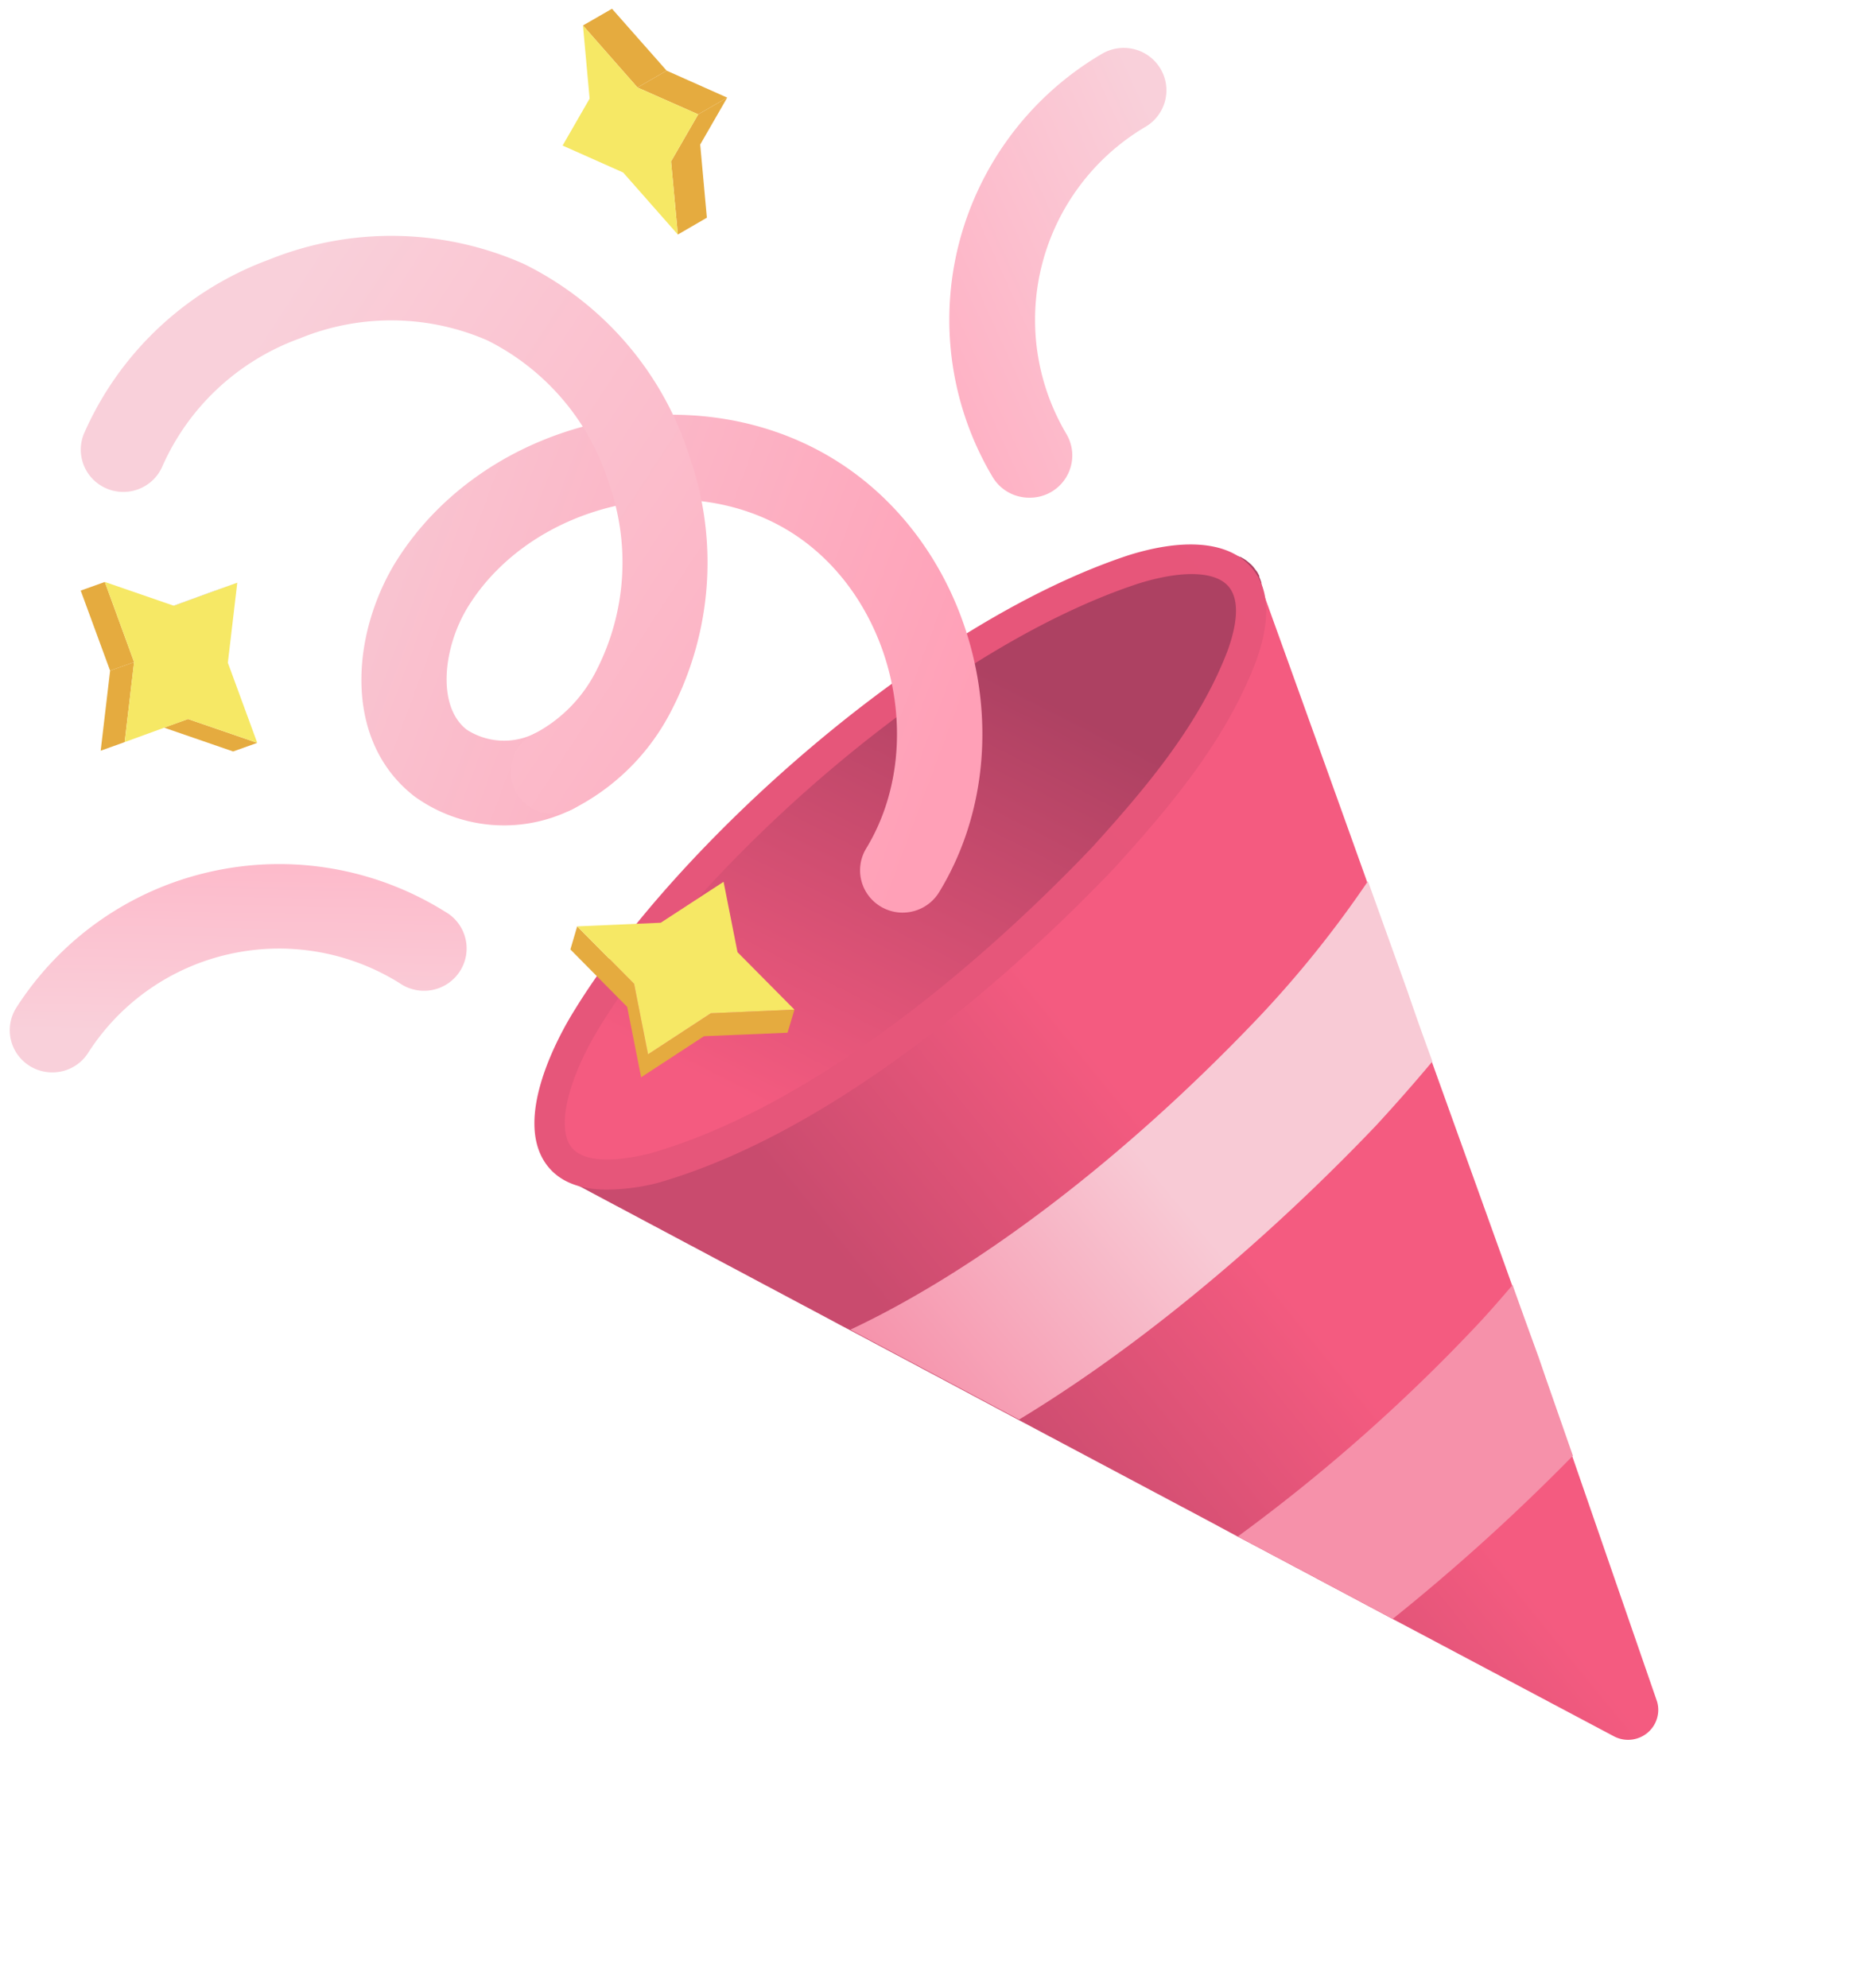 <svg xmlns="http://www.w3.org/2000/svg" width="182.352" height="194" viewBox="0 0 182.352 194" fill="none"><g clip-path="url(#a)"><path d="m157.605 169.488-20.191-10.708-1.484-.78-7.728-4.118-5.667-3.009-1.73-.914-2.968-1.596-18.339-9.746-6.857-3.655-9.617-5.117c-.54-.28-1.08-.56-1.607-.852l-26.496-14.096c.17.089.347.166.528.232l.208.073.49.146h.283l.503.097h2.87l.822-.097h.11l.491-.073c.32 0 .65-.11.994-.195.182-.03.362-.071.54-.122h.196a34.727 34.727 0 0 0 1.68-.463l.27-.085c.626-.195 1.227-.414 1.926-.658l.43-.158 2.048-.829.11-.061c.54-.219 1.08-.475 1.632-.731l.43-.207.44-.207.504-.244 1.668-.852.417-.22c.687-.377 1.386-.755 2.085-1.218.073-.029.143-.066.209-.11l.098-.061c.589-.329 1.227-.682 1.803-1.047l.356-.22 1.472-.901.65-.414 1.227-.792c.245-.146.478-.305.699-.463.128-.069.25-.146.368-.232.27-.17.54-.365.81-.56l.686-.475c.454-.305.896-.622 1.337-.938.184-.134.368-.244.552-.39.626-.451 1.227-.902 1.877-1.365l.295-.219 1.607-1.218.638-.5.662-.511c.343-.256.662-.512.981-.78l.32-.244 1.226-.986.687-.573 1.226-1.097.577-.487.822-.706a50.6 50.6 0 0 0 1.484-1.316l1.362-1.219.601-.56 1.226-1.133.663-.646 1.128-1.096c.221-.22.442-.426.651-.646l1.226-1.218c.479-.475.932-.963 1.386-1.438l.847-.889c.466-.5.92-.987 1.361-1.486l.43-.488.871-.986c.319-.354.637-.731.932-1.085l.331-.377.454-.56c.258-.293.503-.61.736-.902l.429-.512.785-1.011.295-.378c.294-.39.576-.767.834-1.133l.184-.231.184-.244.135-.207.478-.67c.098-.134.196-.256.282-.39.086-.134.135-.183.197-.292.061-.11.392-.56.564-.84l.331-.488.147-.22.135-.231.233-.341.295-.487c.171-.268.319-.537.49-.805l.246-.426c.196-.329.368-.646.539-.962 0-.073.086-.159.123-.22.037-.06.11-.219.159-.316l.332-.634a1.09 1.09 0 0 1 .11-.207c0-.11.098-.207.147-.305l.307-.657c0-.147.135-.293.196-.451.062-.159.111-.256.172-.39.061-.134.123-.268.172-.39a.907.907 0 0 0 0-.195c0-.158.122-.317.171-.463.05-.146.099-.256.148-.377.049-.122.085-.244.135-.378.049-.134.147-.45.208-.67.061-.22.11-.402.16-.61.049-.206.085-.328.122-.474.048-.197.085-.397.111-.597v-2.887a.18.18 0 0 0 0-.074 2.044 2.044 0 0 0-.111-.475.596.596 0 0 0 0-.146.445.445 0 0 0 0-.17c3.427 9.502 6.841 19 10.243 28.495.11.317.233.646.343.975l3.864 10.757c.81 2.266 1.62 4.52 2.454 6.786l7.176 19.967.65 1.816c.38 1.084.773 2.156 1.153 3.228l1.398 3.85.712 2.071 2.6 7.517 8.256 23.878a2.9 2.9 0 0 1-.02 1.669 2.927 2.927 0 0 1-.937 1.387 2.967 2.967 0 0 1-3.202.355Z" fill="url(#b)"></path><path d="M123.246 58.198v-.719a3.363 3.363 0 0 0-.11-.475.714.714 0 0 0 0-.146 4.29 4.29 0 0 0-.209-.549.503.503 0 0 0 0-.11 4.646 4.646 0 0 0-.233-.426 1.589 1.589 0 0 1-.135-.17c-.086-.11-.159-.22-.258-.33l-.159-.17-.294-.256-.184-.146a2.81 2.81 0 0 0-.368-.231l-.184-.11h-.074a.484.484 0 0 0-.184-.073c-.172-.085-.344-.146-.528-.22l-.306-.097-.577-.134-.343-.06a6.227 6.227 0 0 0-.687-.074h-1.448c-.392 0-.797 0-1.226.11h-.405l-.883.146-.491.098c-.294.06-.589.121-.871.207l-.527.121c-.319.086-.638.17-.957.28l-.491.147c-.405.122-.822.256-1.226.414l-.27.085-1.558.585-.454.183-1.153.487-.601.28-1.067.488-.332.134a.939.939 0 0 1-.22.122c-.761.365-1.534.755-2.331 1.218l-.38.207-2.454 1.364a84.14 84.14 0 0 0-2.576 1.535l-.417.256a64.847 64.847 0 0 0-2.453 1.596l-.49.317c-.847.56-1.694 1.145-2.565 1.742l-.343.244-2.92 1.73-.196.146c-.87.645-1.742 1.316-2.625 1.998l-.466.353c-.846.67-1.693 1.34-2.54 2.047l-.208.158-.208.183a129.69 129.69 0 0 0-3.202 2.705l-.38.34c-1.067.939-2.11 1.889-3.153 2.852l-.343.316a147.78 147.78 0 0 0-3.153 3.046l-.208.22a138.616 138.616 0 0 0-3.226 3.337l-1.497 1.633-.466.524-.957 1.096-.527.621-.81.95-.54.659-.735.901-.528.682-.662.853-.503.67-.601.816-.479.67-.564.792c-.147.22-.282.439-.442.658l-.515.756c-.123.219-.27.438-.392.645l-.466.743c-.135.207-.258.415-.38.622l-.418.719-.343.609c-.135.231-.246.463-.368.694l-.307.585c-.123.231-.22.451-.331.67-.11.219-.184.378-.258.56-.073.183-.208.439-.294.646l-.22.536c-.087.219-.16.426-.246.621s-.123.354-.184.512c-.062.158-.135.414-.197.609-.06.195-.11.317-.147.475a8.63 8.63 0 0 1-.16.585c-.06.195 0 .244-.097.366-.099.121 0 .06 0 .097 0 .037 0 .195-.062.292-.061.098-.073.402-.098.585.006.11.006.22 0 .329v.829a3.379 3.379 0 0 0 0 .499v.292c0 .195 0 .39.062.561.06.17 0 .11 0 .17.037.222.086.442.147.658v.159c0 .061.11.292.172.438l.098.195c.062.122.131.24.208.353l.123.208.245.292.16.183.319.268.159.146c.154.115.319.217.49.305h.099c.17.088.346.166.527.231l.209.073.49.146h.283l.502.098h2.871l.822-.098h.601c.319 0 .65-.109.993-.195l.442-.085h.296a34.727 34.727 0 0 0 1.68-.463l.27-.085c.626-.195 1.227-.414 1.926-.658l.43-.158 2.048-.829.11-.061c.54-.219 1.08-.475 1.632-.731l.429-.207.441-.207.503-.244 1.669-.852.417-.22c.687-.377 1.386-.755 2.085-1.218.073-.029.143-.066.209-.11l.098-.061c.588-.328 1.226-.682 1.803-1.047l.356-.22 1.472-.901.65-.414 1.226-.792c.246-.146.479-.305.7-.463l1.226-.792.687-.475c.454-.305.896-.621 1.337-.938.184-.134.368-.244.552-.39.626-.451 1.227-.902 1.877-1.365l.294-.219 1.607-1.218.638-.5.663-.511.6-.463.7-.56 1.227-.987.687-.573 1.226-1.096.577-.488.822-.706 1.03-.902.172-.158.282-.256 1.361-1.218.602-.56 1.226-1.134.663-.645 1.128-1.097c.221-.22.442-.426.65-.646l1.227-1.218c.196-.183.38-.365.552-.56l.834-.877.846-.89c.467-.5.92-.987 1.362-1.486l.429-.487.871-.987.479-.548.454-.537.331-.377.454-.56c.257-.293.503-.61.736-.902l.429-.512.785-1.011.294-.378c.295-.39.577-.767.835-1.133l.184-.231.184-.244.135-.207c.233-.292.441-.585.637-.877l.123-.183c0-.097.135-.183.196-.292.062-.11.393-.56.565-.84l.331-.488.147-.22.135-.23.233-.342.294-.487c.172-.268.319-.536.491-.804l.245-.427c.197-.329.368-.645.54-.962 0-.073.086-.159.123-.22.037-.06.11-.219.159-.316l.442-.84c0-.11.098-.208.147-.306l.307-.657.073-.159c0-.122.111-.256.172-.39.061-.134.086-.182.123-.292.037-.11.122-.268.171-.39a.907.907 0 0 0 0-.195l.086-.182c.086-.22.16-.439.233-.658.074-.22.086-.244.135-.378.049-.134.148-.45.209-.67.061-.22.061-.195.086-.292.024-.098 0-.22.073-.317.074-.098.086-.33.123-.475.048-.197.084-.397.11-.597a2.57 2.57 0 0 0 .074-.427v-1.596c.147-.122.147-.219.135-.316Z" fill="url(#c)"></path><path d="M59.263 116.102c-2.74 0-4.71-.812-5.912-2.436-3.312-4.508 1.227-12.682 2.735-15.082 9.9-16.13 33.991-37.767 54.084-44.395 5.373-1.68 9.556-1.34 11.776.963 1.963 2.01 2.184 5.165.675 9.368-3.006 7.87-8.489 14.303-13.862 20.224-7.078 7.431-25.539 25.279-44.626 30.725a20.72 20.72 0 0 1-4.87.633Zm51.827-59.135c-19.48 6.42-42.86 27.448-52.477 43.139-3.152 5.105-4.305 9.844-2.87 11.806 1.03 1.388 3.68 1.632 7.63.682 18.4-5.239 36.334-22.648 43.227-29.885 5.152-5.689 10.439-11.878 13.248-19.236.749-2.084 1.362-4.873 0-6.323-1.361-1.45-4.649-1.474-8.758-.183Z" fill="url(#d)"></path><path d="M139.831 103.591a174.795 174.795 0 0 1-5.348 6.091l-.123.134c-6.133 6.445-19.234 19.249-34.874 28.727l-6.857-3.654-9.617-5.117c12.487-5.872 26.815-16.764 39.928-30.555A105.14 105.14 0 0 0 133.538 86l3.864 10.757a275.852 275.852 0 0 0 2.429 6.835Z" fill="url(#e)"></path><path d="M153.545 142.076a199.992 199.992 0 0 1-17.591 15.923l-7.728-4.118-5.667-3.009-1.73-.913a170.003 170.003 0 0 0 23.307-20.577c1.227-1.304 2.367-2.62 3.52-3.972.381 1.084.773 2.157 1.154 3.229l1.398 3.849.711 2.071 2.626 7.517Z" fill="url(#f)"></path><path d="m65.507 15.753 2.846-1.645.65 7.14-2.834 1.644-.662-7.139ZM56.908 2.486 59.742.854l5.336 6.042-2.846 1.645-5.324-6.055Zm11.249 8.674 2.833-1.633-2.637 4.581-2.846 1.645 2.65-4.593Z" fill="#E5AB3F"></path><path d="m62.232 8.541 2.846-1.645 5.912 2.632-2.834 1.633-5.924-2.62Z" fill="#E5AB3F"></path><path d="m56.908 2.486 5.324 6.055 5.925 2.62-2.65 4.592.663 7.14-5.336-6.055-5.913-2.632 2.637-4.58-.65-7.14Z" fill="#F6E865"></path><path d="m16.98 59.124-2.343.84 6.182-2.253 2.343-.84-6.182 2.253Z" fill="#7E7139"></path><path d="m25.113 72.5-2.355.841-6.747-2.327 2.343-.84 6.759 2.327Zm-12.022-7.882-2.342.84-2.87-7.82 2.354-.841 2.858 7.821Z" fill="#E5AB3F"></path><path d="m12.171 72.427-2.343.841.92-7.81 2.343-.84-.92 7.81Z" fill="#E5AB3F"></path><path d="m10.234 56.797 6.746 2.327 6.183-2.254-.92 7.81 2.87 7.82-6.759-2.326-6.182 2.253.92-7.809-2.858-7.821Z" fill="#F6E865"></path><path d="m69.395 98.89-6.133 4.008-1.362-6.884-5.557-5.604-.662 2.254 5.544 5.604 1.362 6.871 6.133-4.008 8.158-.341.674-2.254-8.157.353Z" fill="#E5AB3F"></path><path d="m56.343 90.41 8.157-.353 6.134-3.996 1.361 6.87 5.557 5.605-8.157.353-6.134 4.008-1.361-6.883-5.557-5.604Z" fill="#F6E865"></path><path d="M100.479 48.573a4.169 4.169 0 0 1-2.062-.538 4.134 4.134 0 0 1-1.52-1.484 29.974 29.974 0 0 1-3.274-22.835 30.173 30.173 0 0 1 13.934-18.453 4.183 4.183 0 0 1 3.155-.463 4.152 4.152 0 0 1 2.561 1.888 4.122 4.122 0 0 1 .466 3.135 4.146 4.146 0 0 1-1.901 2.543 21.945 21.945 0 0 0-10.105 13.403 21.799 21.799 0 0 0 2.365 16.579c.56.942.721 2.066.447 3.126a4.129 4.129 0 0 1-1.907 2.527c-.653.385-1.4.583-2.159.572Z" fill="url(#g)"></path><path d="M5.118 104.663a4.16 4.16 0 0 1-2.116-.566 4.129 4.129 0 0 1-1.53-1.559 4.092 4.092 0 0 1 .126-4.197A30.38 30.38 0 0 1 20.57 85.072a30.561 30.561 0 0 1 22.87 3.9 4.12 4.12 0 0 1 2.06 4.243 4.141 4.141 0 0 1-1.745 2.75 4.175 4.175 0 0 1-3.21.645 4.172 4.172 0 0 1-1.534-.657 22.208 22.208 0 0 0-16.609-2.84 22.077 22.077 0 0 0-13.788 9.626 4.127 4.127 0 0 1-3.496 1.924Z" fill="url(#h)"></path><path d="M88.114 89.07a4.18 4.18 0 0 1-2.095-.565 4.145 4.145 0 0 1-1.523-1.536 4.109 4.109 0 0 1 .06-4.162c6.134-10.087 2.528-24.865-7.592-31.017-10.12-6.152-25.024-2.62-31.256 7.395-2.453 3.947-3.103 9.746-.135 12.036a6.718 6.718 0 0 0 6.673.341 4.173 4.173 0 0 1 4.559.706 4.123 4.123 0 0 1 1.337 2.862 4.1 4.1 0 0 1-1.092 2.964 4.17 4.17 0 0 1-1.308.949 14.907 14.907 0 0 1-15.296-1.328c-7.017-5.458-6.133-15.838-1.816-22.867 8.673-13.925 28.619-18.64 42.676-10.088 14.058 8.553 18.891 28.374 10.365 42.323a4.157 4.157 0 0 1-1.517 1.455 4.192 4.192 0 0 1-2.04.531Z" fill="url(#i)"></path><path d="M54 79.433a4.177 4.177 0 0 1-2.597-.913 4.125 4.125 0 0 1-1.453-2.325 4.104 4.104 0 0 1 .33-2.716 4.145 4.145 0 0 1 1.966-1.916 14.114 14.114 0 0 0 6.048-6.274 23.11 23.11 0 0 0 1.129-18.165 23.258 23.258 0 0 0-4.496-8.146 23.44 23.44 0 0 0-7.342-5.755 23.54 23.54 0 0 0-18.326-.194 23.433 23.433 0 0 0-7.967 4.858 23.248 23.248 0 0 0-5.416 7.568 4.12 4.12 0 0 1-2.24 2.238 4.174 4.174 0 0 1-4.525-.88 4.12 4.12 0 0 1-1.225-2.91 4.098 4.098 0 0 1 .31-1.579 31.505 31.505 0 0 1 7.284-10.322 31.756 31.756 0 0 1 10.773-6.66 31.914 31.914 0 0 1 24.877.413 31.69 31.69 0 0 1 10.014 7.748 31.443 31.443 0 0 1 6.154 11.026 31.33 31.33 0 0 1-1.669 24.646 21.906 21.906 0 0 1-9.887 9.868 4.077 4.077 0 0 1-1.741.39Z" fill="url(#j)"></path></g><defs><linearGradient id="b" x1="100.823" y1="145.805" x2="125.333" y2="125.892" gradientUnits="userSpaceOnUse"><stop stop-color="#C94B6E"></stop><stop offset="1" stop-color="#F45B80"></stop></linearGradient><linearGradient id="c" x1="103.006" y1="55.152" x2="75.766" y2="108.859" gradientUnits="userSpaceOnUse"><stop offset=".2" stop-color="#AD4162"></stop><stop offset="1" stop-color="#F45B80"></stop></linearGradient><linearGradient id="d" x1="3795.55" y1="6942.85" x2="5870.65" y2="5032.32" gradientUnits="userSpaceOnUse"><stop stop-color="#C94B6E"></stop><stop offset="1" stop-color="#F45B80"></stop></linearGradient><linearGradient id="e" x1="87.698" y1="136.777" x2="113.559" y2="115.332" gradientUnits="userSpaceOnUse"><stop stop-color="#F691AA"></stop><stop offset="1" stop-color="#F8CAD5"></stop></linearGradient><linearGradient id="f" x1="3964.21" y1="4662.78" x2="4312.2" y2="4376.96" gradientUnits="userSpaceOnUse"><stop stop-color="#F691AA"></stop><stop offset="1" stop-color="#F8CAD5"></stop></linearGradient><linearGradient id="g" x1="114.906" y1="16.499" x2="85.151" y2="30.001" gradientUnits="userSpaceOnUse"><stop stop-color="#F9D0DA"></stop><stop offset="1" stop-color="#FFAEC2"></stop></linearGradient><linearGradient id="h" x1="29.636" y1="101.186" x2="30.05" y2="80.327" gradientUnits="userSpaceOnUse"><stop stop-color="#F9D0DA"></stop><stop offset="1" stop-color="#FEB5C7"></stop></linearGradient><linearGradient id="i" x1="25.661" y1="58.77" x2="89.243" y2="82.507" gradientUnits="userSpaceOnUse"><stop stop-color="#F8CAD5"></stop><stop offset="1" stop-color="#FFA0B7"></stop></linearGradient><linearGradient id="j" x1="104.824" y1="84.917" x2="24.922" y2="32.686" gradientUnits="userSpaceOnUse"><stop stop-color="#FFA1B7"></stop><stop offset="1" stop-color="#F9D0DA"></stop></linearGradient><clipPath id="a"><path fill="#fff" transform="translate(.947 .854)" d="M0 0h161v169H0z"></path></clipPath></defs></svg>